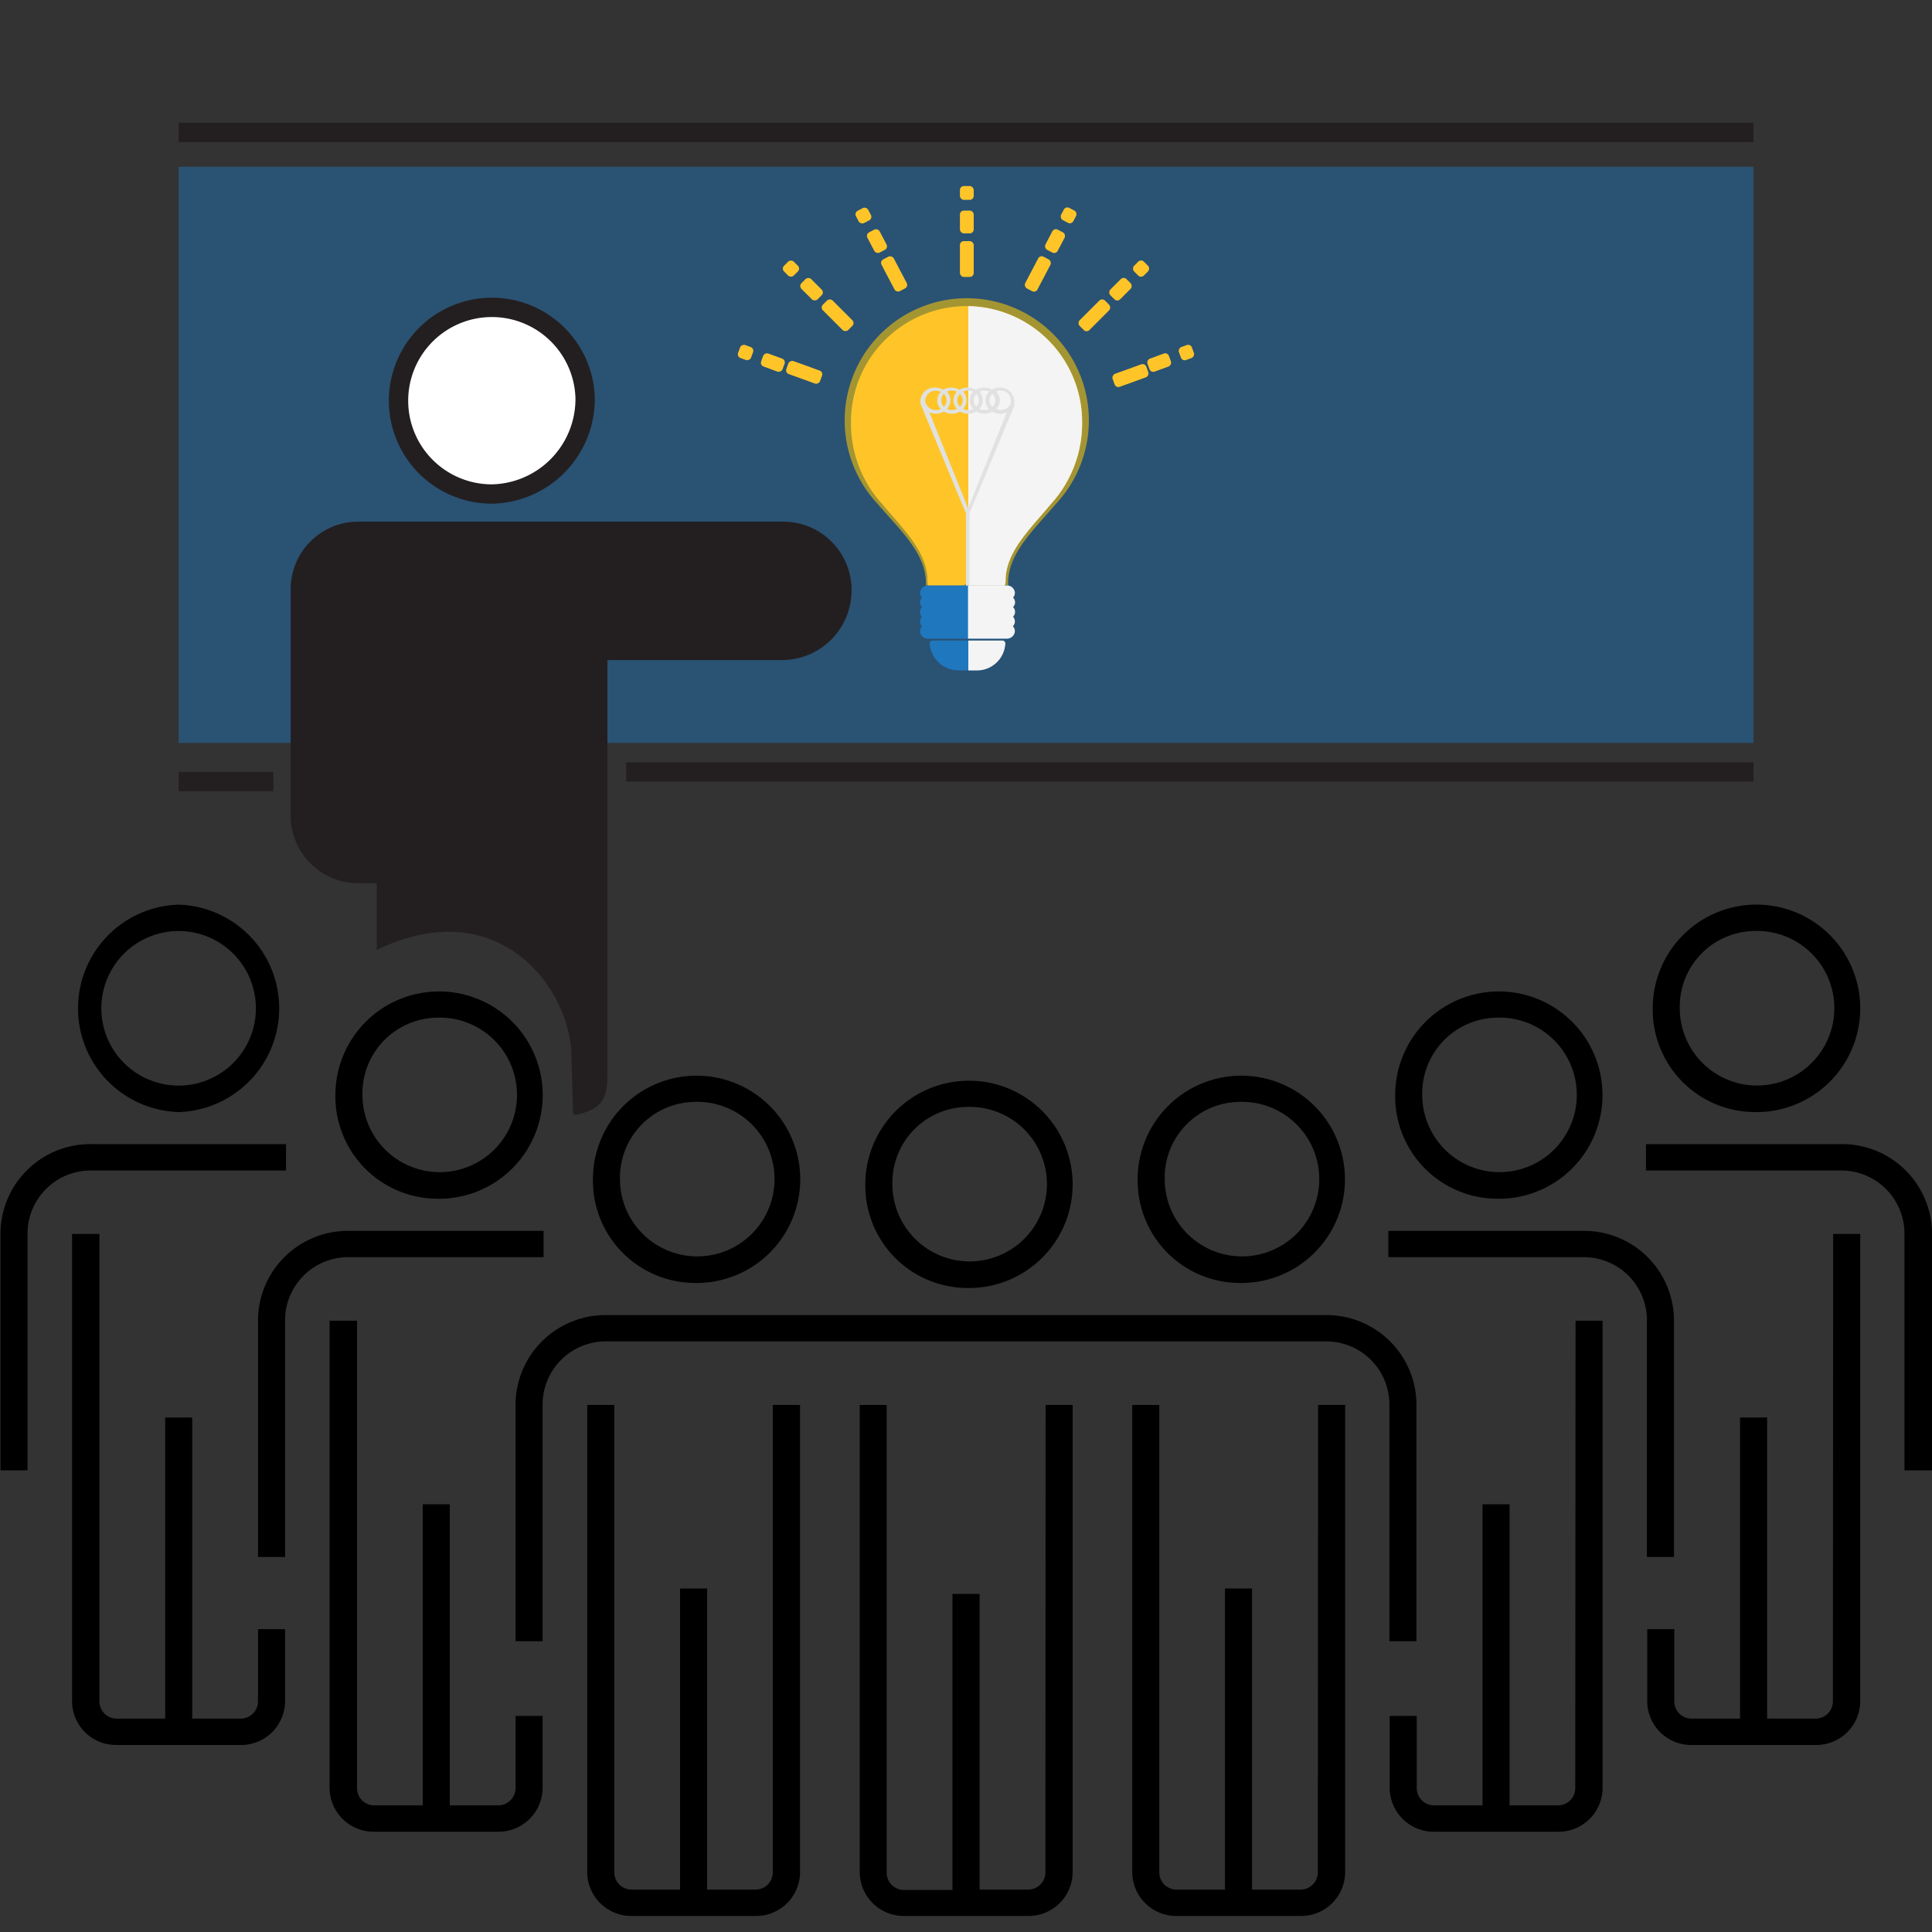 <svg xmlns="http://www.w3.org/2000/svg" viewBox="0 0 200 200"><rect x="0" y="0" width="200" height="200" fill="#333333" stroke="none"/><title>Homepage_icons</title><g style="isolation:isolate"><g id="Layer_1" data-name="Layer 1"><rect x="18.49" y="17.26" width="163.03" height="59.65" style="fill:#1f77bd;opacity:0.46"/><path d="M100.09,30.87a12.65,12.65,0,0,0-9.24,21.29h0c2.18,2.58,5,5.06,5,8.18a2.3,2.3,0,0,0,0,.28h8.51a2,2,0,0,0,0-.28c0-3.12,2.77-5.6,4.95-8.18h0a12.65,12.65,0,0,0-9.23-21.29Z" style="fill:#a49533;fill-rule:evenodd"/><path d="M100.09,31.69a12,12,0,0,0-12,12.12,12.37,12.37,0,0,0,3.23,8.36h0c2.06,2.5,4.69,4.9,4.69,7.92a2,2,0,0,0,.07.53h3.61a3,3,0,0,0,.3-.16l.38.16H104a1.35,1.35,0,0,0,.1-.53c0-3,2.63-5.42,4.69-7.92h0a12.37,12.37,0,0,0,3.23-8.36A12,12,0,0,0,100.09,31.69Z" style="fill:#ffc528;fill-rule:evenodd"/><path d="M95.43,61.86a.71.71,0,0,1-.19-.48.8.8,0,0,1,.84-.77h8.13a.81.81,0,0,1,.85.77.76.76,0,0,1-.19.48.76.76,0,0,1,.19.49.71.71,0,0,1-.21.5.71.71,0,0,1,0,1,.79.79,0,0,1,.19.49.71.71,0,0,1-.21.5.75.75,0,0,1,.21.51.82.82,0,0,1-.85.77H96.08a.81.81,0,0,1-.84-.77.75.75,0,0,1,.21-.51.71.71,0,0,1-.21-.5.73.73,0,0,1,.19-.49.71.71,0,0,1-.19-.48.75.75,0,0,1,.21-.51.71.71,0,0,1,0-1Z" style="fill:#1f77bd"/><path d="M96.56,66.31h7.17a.3.3,0,0,1,.32.29A2.94,2.94,0,0,1,101,69.4H99.31a3,3,0,0,1-3.07-2.8A.3.3,0,0,1,96.56,66.31Z" style="fill:#1f77bd"/><g style="mix-blend-mode:multiply"><path d="M100.24,31.69V60.55l.16.07H104a1.35,1.35,0,0,0,.1-.53c0-3,2.63-5.42,4.69-7.92h0a12.37,12.37,0,0,0,3.23-8.36A12,12,0,0,0,100.24,31.69Z" style="fill:#f4f4f4;fill-rule:evenodd"/></g><g style="mix-blend-mode:multiply"><path d="M104.87,61.86a.76.76,0,0,0,.19-.48.81.81,0,0,0-.85-.77h-4v5.5h4a.82.82,0,0,0,.85-.77.75.75,0,0,0-.21-.51.71.71,0,0,0,.21-.5.79.79,0,0,0-.19-.49.71.71,0,0,0,0-1,.71.71,0,0,0,.21-.5A.76.76,0,0,0,104.87,61.86Z" style="fill:#f4f4f4"/><path d="M103.73,66.31h-3.49V69.4H101a2.94,2.94,0,0,0,3.07-2.8A.3.3,0,0,0,103.73,66.31Z" style="fill:#f4f4f4"/></g><rect x="99.37" y="24.96" width="1.43" height="3.71" rx="0.41" style="fill:#ffc528"/><rect x="99.37" y="21.8" width="1.43" height="2.36" rx="0.41" style="fill:#ffc528"/><rect x="99.37" y="19.26" width="1.43" height="1.43" rx="0.41" style="fill:#ffc528"/><rect x="91.85" y="26.5" width="1.43" height="3.71" rx="0.41" transform="translate(-2.58 46.26) rotate(-27.69)" style="fill:#ffc528"/><rect x="90.07" y="23.78" width="1.43" height="2.36" rx="0.41" transform="translate(-1.2 45.06) rotate(-27.7)" style="fill:#ffc528"/><rect x="88.67" y="21.59" width="1.43" height="1.43" rx="0.41" transform="translate(-0.13 44.1) rotate(-27.69)" style="fill:#ffc528"/><rect x="86" y="30.79" width="1.43" height="3.71" rx="0.41" transform="translate(2.31 70.87) rotate(-45)" style="fill:#ffc528"/><rect x="83.29" y="28.76" width="1.43" height="2.36" rx="0.41" transform="translate(3.44 68.17) rotate(-45)" style="fill:#ffc528"/><rect x="81.17" y="27.1" width="1.43" height="1.43" rx="0.41" transform="translate(4.31 66.04) rotate(-45)" style="fill:#ffc528"/><rect x="82.89" y="37" width="1.43" height="3.71" rx="0.41" transform="matrix(0.34, -0.94, 0.94, 0.34, 18.3, 103.92)" style="fill:#ffc528"/><rect x="79.29" y="36.35" width="1.43" height="2.36" rx="0.41" transform="translate(17.18 99.68) rotate(-69.82)" style="fill:#ffc528"/><rect x="76.47" y="35.78" width="1.43" height="1.43" rx="0.41" transform="translate(16.3 96.35) rotate(-69.82)" style="fill:#ffc528"/><rect x="106.72" y="26.5" width="1.43" height="3.71" rx="0.41" transform="translate(189.39 103.39) rotate(-152.31)" style="fill:#ffc528"/><rect x="108.51" y="23.78" width="1.43" height="2.36" rx="0.41" transform="translate(194.32 97.83) rotate(-152.3)" style="fill:#ffc528"/><rect x="109.9" y="21.59" width="1.43" height="1.43" rx="0.41" transform="translate(198.19 93.46) rotate(-152.3)" style="fill:#ffc528"/><rect x="112.57" y="30.79" width="1.43" height="3.71" rx="0.41" transform="translate(170.31 135.83) rotate(-135)" style="fill:#ffc528"/><rect x="115.28" y="28.76" width="1.43" height="2.36" rx="0.41" transform="translate(176.84 133.13) rotate(-135)" style="fill:#ffc528"/><rect x="117.41" y="27.1" width="1.43" height="1.43" rx="0.41" transform="translate(181.98 131) rotate(-135)" style="fill:#ffc528"/><rect x="115.69" y="37" width="1.43" height="3.71" rx="0.41" transform="matrix(-0.34, -0.94, 0.94, -0.34, 120.08, 161.51)" style="fill:#ffc528"/><rect x="119.28" y="36.35" width="1.43" height="2.36" rx="0.41" transform="translate(126.17 163.11) rotate(-110.18)" style="fill:#ffc528"/><rect x="122.1" y="35.78" width="1.43" height="1.43" rx="0.41" transform="translate(130.93 164.36) rotate(-110.18)" style="fill:#ffc528"/><path d="M100,60.53a.12.12,0,0,0,0,.09h.36a.12.12,0,0,0,0-.09V53.15L105,42h0l0-.14a.07.07,0,0,0,0,0,1.27,1.27,0,0,0,0-.34,1.47,1.47,0,0,0-1.52-1.4,1.59,1.59,0,0,0-.82.22,1.62,1.62,0,0,0-.82-.22,1.67,1.67,0,0,0-.84.23,1.67,1.67,0,0,0-1.69,0,1.65,1.65,0,0,0-1.68,0,1.67,1.67,0,0,0-.83-.23,1.47,1.47,0,0,0-1.53,1.4,1.28,1.28,0,0,0,.17.64L100,53.16Zm3.07-20a1.21,1.21,0,0,1,.48-.1,1.06,1.06,0,0,1,1.11,1,.93.93,0,0,1-.05.29l0,.1a1.12,1.12,0,0,1-1,.61,1.06,1.06,0,0,1-.48-.1,1.29,1.29,0,0,0,0-1.81Zm-.34.23a.93.93,0,0,1,0,1.35.91.91,0,0,1,0-1.35Zm-1.33-.22a1.23,1.23,0,0,1,.51-.11,1.29,1.29,0,0,1,.48.1,1.29,1.29,0,0,0,0,1.81,1.12,1.12,0,0,1-.48.1,1.23,1.23,0,0,1-.51-.11,1.32,1.32,0,0,0,0-1.79Zm-.33.24a1,1,0,0,1,0,1.31.93.93,0,0,1,0-1.31Zm-1.36-.24a1.23,1.23,0,0,1,.51-.11,1.27,1.27,0,0,1,.52.11,1.29,1.29,0,0,0,0,1.79,1.27,1.27,0,0,1-.52.11,1.23,1.23,0,0,1-.51-.11,1.32,1.32,0,0,0,0-1.79Zm-.33.24a.93.93,0,0,1,0,1.31.93.93,0,0,1,0-1.31Zm-1.35-.24a1.26,1.26,0,0,1,.51-.11,1.23,1.23,0,0,1,.51.11,1.32,1.32,0,0,0,0,1.79,1.23,1.23,0,0,1-.51.11,1.26,1.26,0,0,1-.51-.11,1.29,1.29,0,0,0,0-1.79Zm-.33.23a.93.93,0,0,1,0,1.33,1,1,0,0,1,0-1.33Zm-1.8,1.15-.12-.28h0a.62.62,0,0,1,0-.19,1.06,1.06,0,0,1,1.11-1,1.18,1.18,0,0,1,.5.11,1.29,1.29,0,0,0,0,1.79,1.18,1.18,0,0,1-.5.11A1.13,1.13,0,0,1,95.92,41.89Zm.31.77a1.59,1.59,0,0,0,.66.14,1.67,1.67,0,0,0,.83-.23,1.65,1.65,0,0,0,1.68,0,1.67,1.67,0,0,0,1.69,0,1.67,1.67,0,0,0,.84.23,1.62,1.62,0,0,0,.82-.22,1.59,1.59,0,0,0,.82.22,1.64,1.64,0,0,0,.67-.15l-4,9.94Z" style="fill:#e0e1e0;mix-blend-mode:multiply"/><path d="M81.23,54H37a7,7,0,0,0-6.91,7.16V84.26A7,7,0,0,0,37,91.43h2v6.9c12.85-6.16,20.15,4.3,20.15,11l.17,5.7a.28.28,0,0,0,.29.37c2.8-.55,3.27-1.82,3.27-4.07v-43H80.93a7.21,7.21,0,0,0,7.18-6.45A7.08,7.08,0,0,0,81.23,54Z" style="fill:#231f20"/><path d="M60.57,41.14a9.66,9.66,0,1,0-9.65,10A9.84,9.84,0,0,0,60.57,41.14Z" style="fill:#fff;stroke:#231f20;stroke-miterlimit:10;stroke-width:2px"/><line x1="64.82" y1="79.91" x2="181.52" y2="79.91" style="fill:none;stroke:#231f20;stroke-miterlimit:10;stroke-width:2px"/><line x1="18.49" y1="13.71" x2="181.52" y2="13.71" style="fill:none;stroke:#231f20;stroke-miterlimit:10;stroke-width:2px"/><path d="M108.22,193.85a1.79,1.79,0,0,1-1.81,1.76h-5V165H98.6v30.65h-5a1.79,1.79,0,0,1-1.81-1.76V145.44H89v48.41a4.56,4.56,0,0,0,4.61,4.49h12.82a4.56,4.56,0,0,0,4.61-4.49V145.44h-2.8Z"/><path d="M100,133.33A10.73,10.73,0,1,0,89.58,122.6,10.59,10.59,0,0,0,100,133.33Zm0-18.74a8,8,0,1,1-7.62,8A7.84,7.84,0,0,1,100,114.59Z"/><path d="M80,193.85a1.78,1.78,0,0,1-1.8,1.76h-5V164.44H70.4v31.17h-5a1.79,1.79,0,0,1-1.81-1.76V145.44h-2.8v48.41a4.56,4.56,0,0,0,4.61,4.49H78.22a4.55,4.55,0,0,0,4.6-4.49V145.44H80Z"/><path d="M71.8,132.81a10.73,10.73,0,1,0-10.42-10.73A10.59,10.59,0,0,0,71.8,132.81Zm0-18.74a8,8,0,1,1-7.62,8A7.84,7.84,0,0,1,71.8,114.07Z"/><path d="M143.83,169.9h2.8V145.31a9.3,9.3,0,0,0-9.42-9.17H62.78a9.3,9.3,0,0,0-9.41,9.17V169.9h2.8V145.31a6.54,6.54,0,0,1,6.61-6.45h74.43a6.54,6.54,0,0,1,6.62,6.45Z"/><path d="M136.42,193.85a1.79,1.79,0,0,1-1.81,1.76h-5V164.44h-2.8v31.17h-5a1.78,1.78,0,0,1-1.8-1.76V145.44h-2.8v48.41a4.55,4.55,0,0,0,4.6,4.49h12.83a4.56,4.56,0,0,0,4.61-4.49V145.44h-2.8Z"/><path d="M128.19,132.81a10.73,10.73,0,1,0-10.42-10.73A10.59,10.59,0,0,0,128.19,132.81Zm0-18.74a8,8,0,1,1-7.62,8A7.84,7.84,0,0,1,128.19,114.07Z"/><path d="M173.29,161.18V136.59a9.3,9.3,0,0,0-9.42-9.17H143.72v2.72h20.15a6.54,6.54,0,0,1,6.62,6.45v24.59Z"/><path d="M163.07,185.13a1.78,1.78,0,0,1-1.8,1.76h-5V155.72h-2.8v31.17h-5a1.79,1.79,0,0,1-1.81-1.76v-7.5h-2.8v7.5a4.56,4.56,0,0,0,4.61,4.49h12.83a4.55,4.55,0,0,0,4.6-4.49V136.72h-2.8Z"/><path d="M154.85,124.09a10.73,10.73,0,1,0-10.42-10.73A10.59,10.59,0,0,0,154.85,124.09Zm0-18.74a8,8,0,1,1-7.62,8A7.84,7.84,0,0,1,154.85,105.35Z"/><path d="M190.53,118.44H170.39v2.73h20.14a6.54,6.54,0,0,1,6.62,6.44v24.6H200v-24.6A9.3,9.3,0,0,0,190.53,118.44Z"/><path d="M189.74,176.15a1.79,1.79,0,0,1-1.81,1.76h-5V146.74h-2.8v31.17h-5a1.79,1.79,0,0,1-1.81-1.76v-7.5h-2.8v7.5a4.55,4.55,0,0,0,4.61,4.49h12.83a4.55,4.55,0,0,0,4.61-4.49V127.74h-2.8Z"/><path d="M181.52,115.12a10.74,10.74,0,1,0-10.43-10.74A10.6,10.6,0,0,0,181.52,115.12Zm0-18.74a8,8,0,1,1-7.63,8A7.83,7.83,0,0,1,181.52,96.38Z"/><path d="M56.27,130.14v-2.72H36.13a9.3,9.3,0,0,0-9.42,9.17v24.59h2.8V136.59a6.54,6.54,0,0,1,6.62-6.45Z"/><path d="M53.37,185.13a1.79,1.79,0,0,1-1.81,1.76h-5V155.72h-2.8v31.17h-5a1.78,1.78,0,0,1-1.8-1.76V136.72H34.12v48.41a4.56,4.56,0,0,0,4.61,4.49H51.56a4.56,4.56,0,0,0,4.61-4.49v-7.5h-2.8Z"/><path d="M45.15,124.09a10.73,10.73,0,1,0-10.43-10.73A10.59,10.59,0,0,0,45.15,124.09Zm0-18.74a8,8,0,1,1-7.63,8A7.84,7.84,0,0,1,45.15,105.35Z"/><path d="M29.61,121.17v-2.73H9.47a9.3,9.3,0,0,0-9.42,9.17v24.6h2.8v-24.6a6.54,6.54,0,0,1,6.62-6.44Z"/><path d="M26.71,176.15a1.79,1.79,0,0,1-1.81,1.76h-5V146.74h-2.8v31.17h-5a1.79,1.79,0,0,1-1.81-1.76V127.74H7.46v48.41a4.55,4.55,0,0,0,4.61,4.49H24.9a4.55,4.55,0,0,0,4.61-4.49v-7.5h-2.8Z"/><path d="M18.49,115.12a10.74,10.74,0,0,0,0-21.47,10.74,10.74,0,0,0,0,21.47Zm0-18.74a8,8,0,0,1,0,16,8,8,0,0,1,0-16Z"/><line x1="18.49" y1="80.91" x2="28.3" y2="80.91" style="fill:none;stroke:#231f20;stroke-miterlimit:10;stroke-width:2px"/></g></g></svg>
